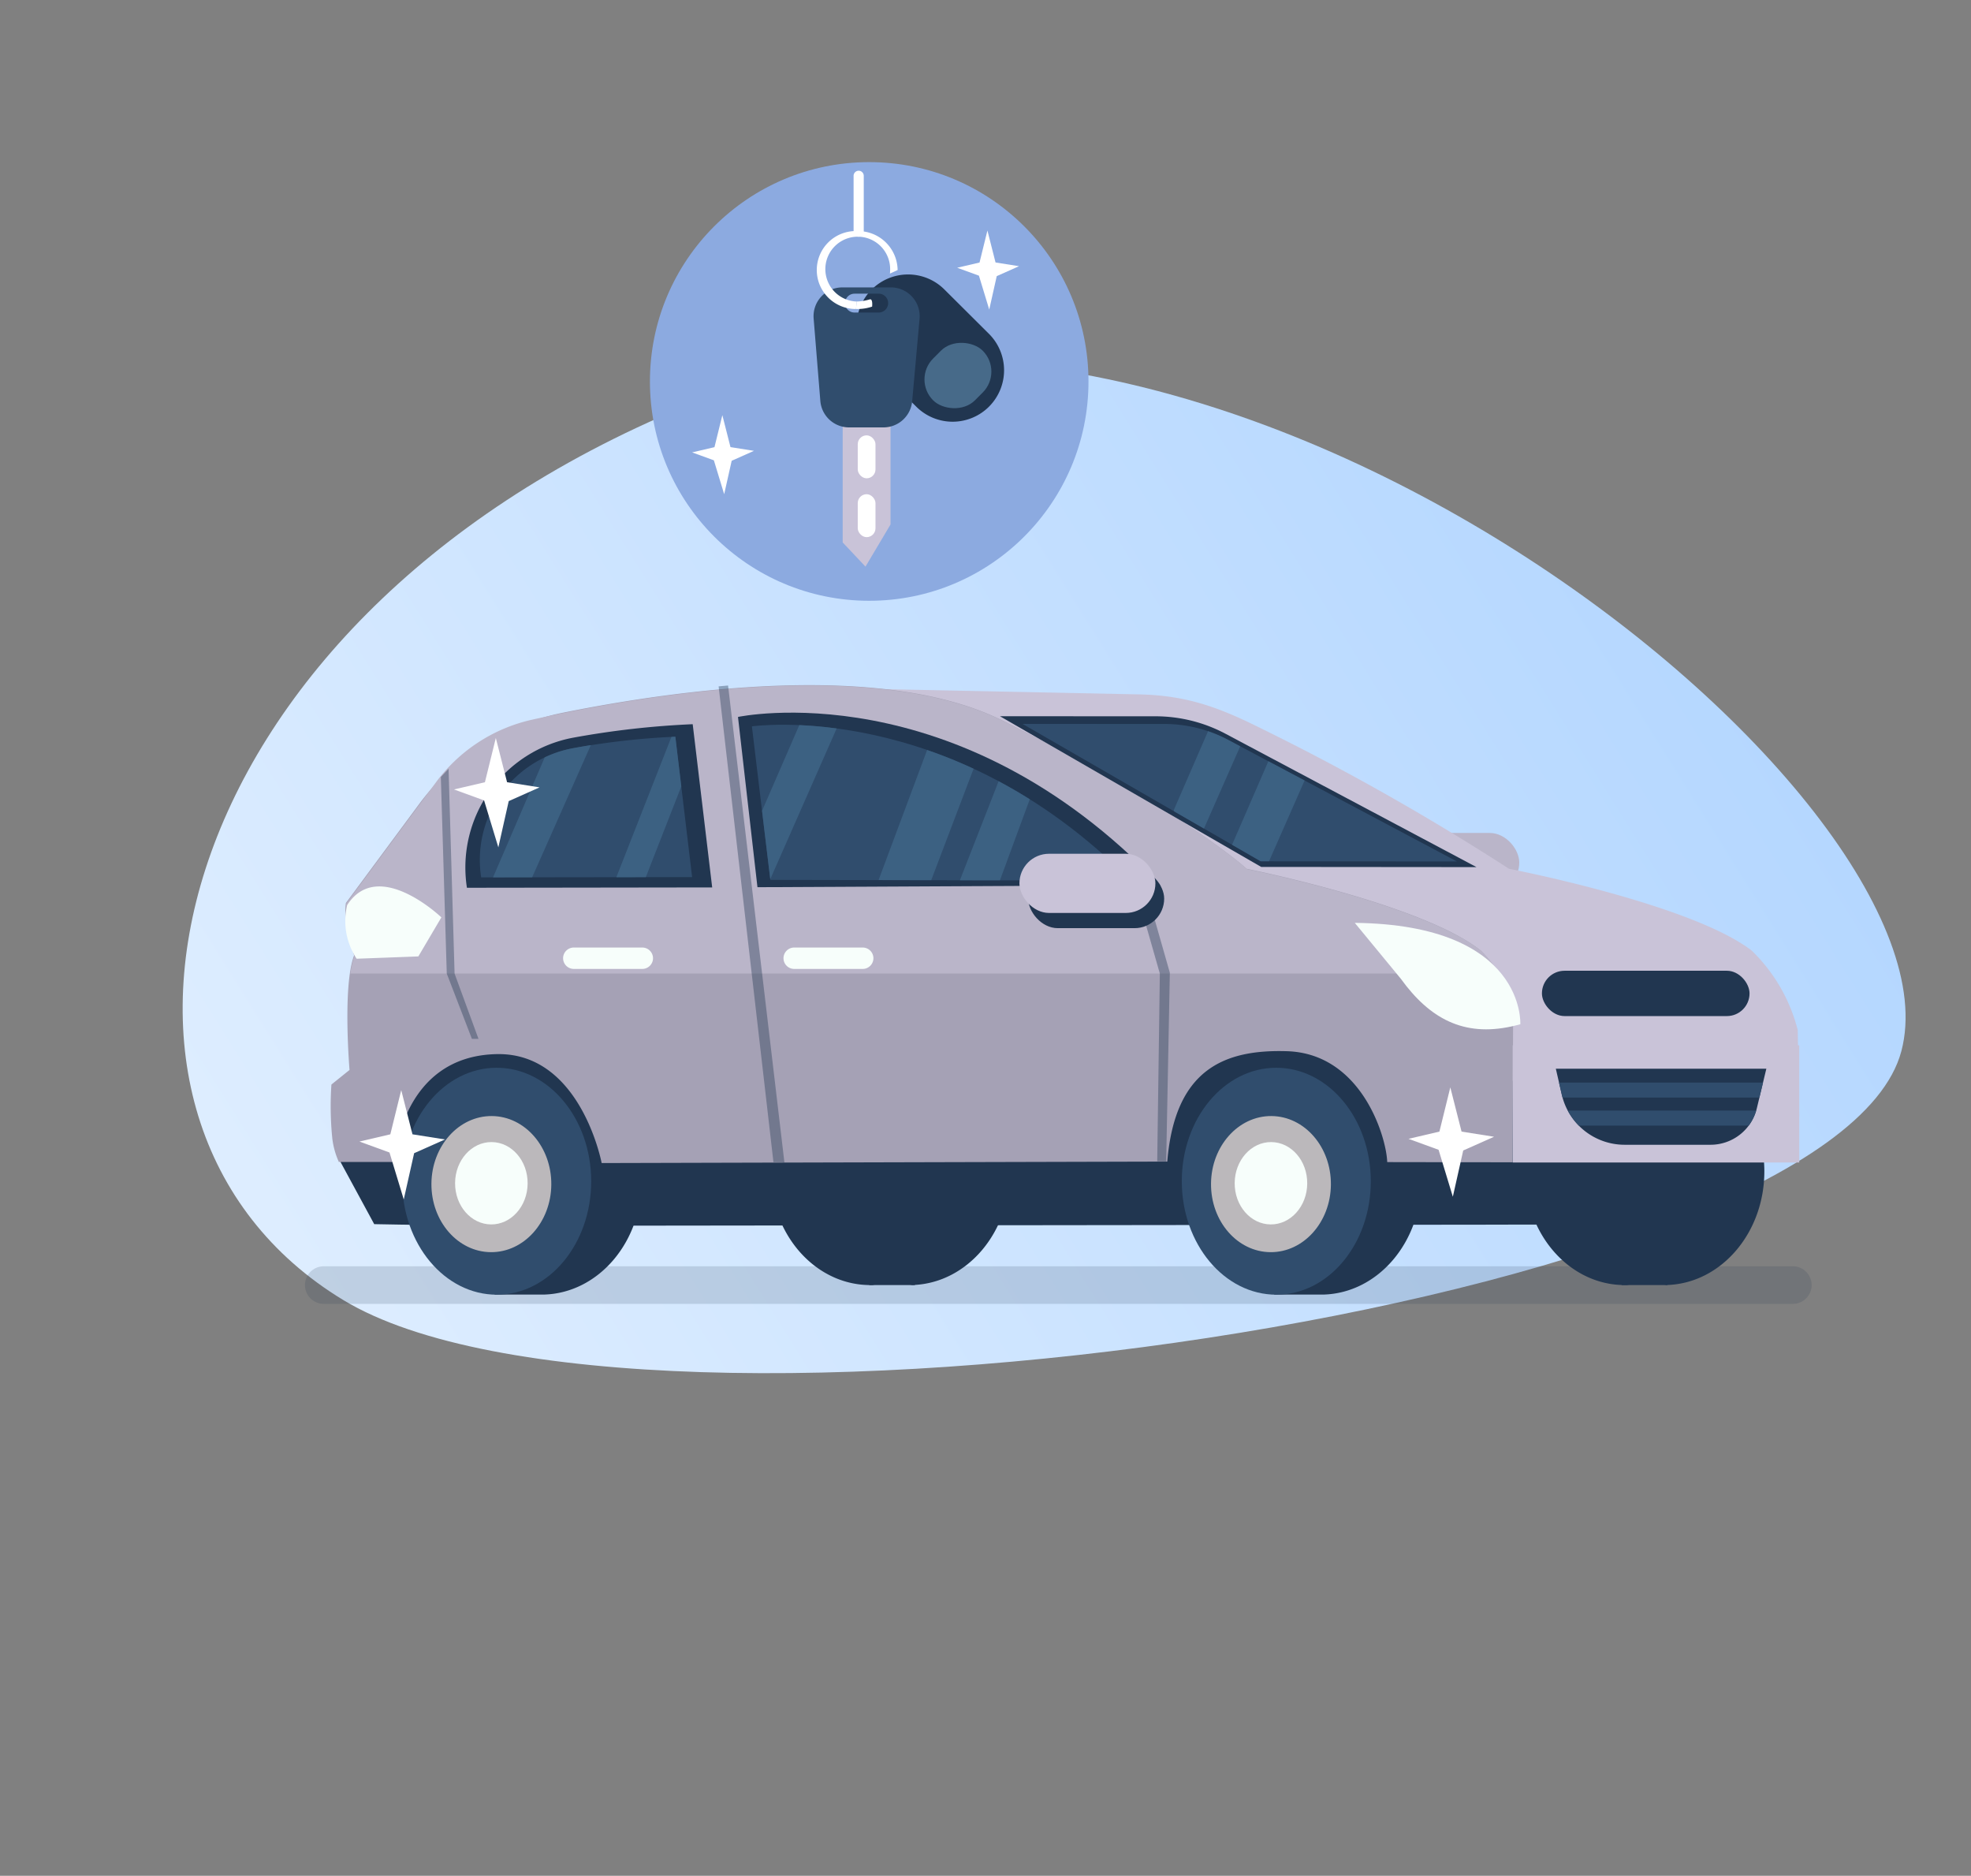 <svg xmlns="http://www.w3.org/2000/svg" xmlns:xlink="http://www.w3.org/1999/xlink" width="232.661" height="221.377" viewBox="0 0 232.661 221.377"><rect x="0" y="0" width="232.661" height="221.377" fill="#808080" stroke="none"/><defs><style>.a{fill:url(#a);}.b{fill:#8caae0;}.c,.e,.k{fill:#213650;}.c{opacity:0.16;}.d{fill:#bab5c9;}.f{fill:#c9c3d8;}.g{fill:#304d6d;}.h{fill:#bbb8bb;}.i{fill:#f7fefb;}.j{fill:#a5a1b5;}.k{opacity:0.38;}.l{fill:#3c6182;}.m{fill:#ea573f;}.n{fill:#fff;}.o{fill:#476a89;}</style><linearGradient id="a" x1="0.5" x2="0.5" y2="1" gradientUnits="objectBoundingBox"><stop offset="0" stop-color="#e1efff"/><stop offset="1" stop-color="#b1d5ff"/></linearGradient></defs><g transform="translate(-35 -152.124)"><path class="a" d="M117.676,2948.58c36.211-18.323,79.26,23.48,68.075,90.073S66.44,3142.8,45.137,3120.106,81.465,2966.9,117.676,2948.58Z" transform="matrix(-0.53, -0.848, 0.848, -0.53, -2362.484, 1968.101)"/><g transform="translate(-1743.917 -101.337)"><circle class="b" cx="25.884" cy="25.884" r="25.884" transform="translate(1855.636 272.595)"/><path class="c" d="M1990.548,833.358H1817.134a2.223,2.223,0,0,1-2.217-2.217h0a2.223,2.223,0,0,1,2.217-2.217h173.415a2.223,2.223,0,0,1,2.217,2.217h0A2.223,2.223,0,0,1,1990.548,833.358Z" transform="translate(0 -426.02)"/><rect class="d" width="16.05" height="6.984" rx="3.492" transform="translate(1942.204 351.763)"/><rect class="e" width="5.399" height="4.498" transform="translate(1881.52 400.623)"/><rect class="e" width="5.399" height="4.498" transform="translate(1970.34 400.623)"/><path class="f" d="M2048,595.339l-65.32.041s.17-16.037-13.17-16.39-12.611,15.659-12.611,15.659l.043,2.579s-9.4-.9-12.124-2.292a19.268,19.268,0,0,1-1.37-4.137,36.643,36.643,0,0,1-.111-6.385l2.217-1.722s-.872-9.926.563-13.53c0,0-1.365-3.83-1.006-6.175l30.512-25.352,36.027.735c5.442.116,9.2,1.431,14.072,3.854a285.112,285.112,0,0,1,29.585,16.725s21.523,4.147,28.664,9.663a19.9,19.9,0,0,1,5.427,9.379l.172,10.167-16.847.5Z" transform="translate(-98.271 -202.959)"/><path class="e" d="M1984.659,705.595l.25,8.025-136.749.162-11.359-.2-3.979-7.338c4.091-9.92,10.377-15.542,19.982-16.734l67.5-4.713,43.837,7.222Z" transform="translate(-13.71 -315.65)"/><path class="e" d="M2445.953,724.05a10.363,10.363,0,0,1-4.66,0c-6.514.173-11.681,6.307-11.541,13.7s5.534,13.248,12.048,13.075a10.369,10.369,0,0,1,4.659,0c6.514-.173,11.682-6.307,11.542-13.7S2452.467,723.877,2445.953,724.05Z" transform="translate(-470.82 -345.708)"/><path class="e" d="M2065.763,724.05a10.362,10.362,0,0,1-4.66,0c-6.514.173-11.681,6.307-11.542,13.7S2055.1,751,2061.61,750.825a10.371,10.371,0,0,1,4.66,0c6.514-.173,11.681-6.307,11.541-13.7S2072.277,723.877,2065.763,724.05Z" transform="translate(-179.682 -345.708)"/><g transform="translate(1918.395 379.456)"><path class="e" d="M2288.232,728.84c-.106,0-.212.011-.318.018h-5.367v1.812a13.876,13.876,0,0,0-5.856,11.871,13.649,13.649,0,0,0,6.245,11.515v1.563h5.4v0c.135,0,.269,0,.4,0,6.514-.173,11.682-6.307,11.542-13.7S2294.747,728.667,2288.232,728.84Z" transform="translate(-2272.005 -728.831)"/><ellipse class="g" cx="11.155" cy="13.391" rx="11.155" ry="13.391" transform="translate(0 0.039) rotate(-0.101)"/><ellipse class="h" cx="8.032" cy="7.076" rx="8.032" ry="7.076" transform="translate(3.413 21.729) rotate(-89.573)"/><ellipse class="i" cx="4.86" cy="4.282" rx="4.86" ry="4.282" transform="translate(6.23 18.477) rotate(-89.574)"/></g><g transform="translate(1826.37 379.456)"><path class="e" d="M1895.354,728.84c-.107,0-.212.011-.318.018h-5.367v1.812a13.875,13.875,0,0,0-5.856,11.871,13.648,13.648,0,0,0,6.245,11.515v1.563h5.4v0c.135,0,.269,0,.405,0,6.514-.173,11.681-6.307,11.542-13.7S1901.867,728.667,1895.354,728.84Z" transform="translate(-1879.126 -728.831)"/><ellipse class="g" cx="11.155" cy="13.391" rx="11.155" ry="13.391" transform="translate(0 0.039) rotate(-0.1)"/><ellipse class="h" cx="8.032" cy="7.076" rx="8.032" ry="7.076" transform="translate(3.413 21.729) rotate(-89.573)"/><ellipse class="i" cx="4.86" cy="4.282" rx="4.86" ry="4.282" transform="translate(6.23 18.477) rotate(-89.575)"/></g><path class="j" d="M1926.607,592.334l-66.768.173s-2.454-13.006-12.317-12.857c-11.477.173-12.167,12.728-12.167,12.728h-6.536a9.414,9.414,0,0,1-.772-2.752,37.972,37.972,0,0,1-.107-6.385l2.139-1.722s-.842-9.926.543-13.53c0,0-1.317-3.83-.971-6.175l8.655-11.691a27.908,27.908,0,0,1,16.913-10.757c13.922-2.807,37.981-6.083,52.021.958,21.682,10.874,28.73,17.453,28.73,17.453s20.766,4.147,27.656,9.662c2.762,2.733,3.168,5.949,3.8,8.857l-.057,16.123-14.8-.024c-.088-2.94-3.015-12.83-11.859-13.089C1933.336,579.088,1927.508,581.434,1926.607,592.334Z" transform="translate(-9.902 -201.786)"/><path class="d" d="M1836.062,570.291h135.7a18.6,18.6,0,0,0-2.2-2.656c-6.89-5.516-27.656-9.663-27.656-9.663s-7.047-6.578-28.73-17.453c-15.349-7.7-42.675-3.064-55.636-.193a19.335,19.335,0,0,0-11.36,7.376l-10.592,14.308c-.346,2.344.971,6.175.971,6.175A10.184,10.184,0,0,0,1836.062,570.291Z" transform="translate(-15.787 -201.936)"/><path class="i" d="M1846.577,641.188s-7.459-7.145-11.122-1.447a8.075,8.075,0,0,0,1.118,6.327l7.285-.272Z" transform="translate(-15.559 -279.461)"/><path class="i" d="M2363.516,667.856s.7-11.737-19.539-11.965l5.436,6.6c3.4,4.7,7.4,6.862,13.072,5.622Q2363,668,2363.516,667.856Z" transform="translate(-405.138 -293.517)"/><path class="e" d="M1908.429,557.384a102.6,102.6,0,0,1,14.156-1.6l2.3,19.264-28.951.04-.012-.079A15.587,15.587,0,0,1,1908.429,557.384Z" transform="translate(-61.9 -216.855)"/><path class="g" d="M1913.944,563.484a88.236,88.236,0,0,1,12.174-1.379l1.981,16.566-24.9.034-.01-.068A13.4,13.4,0,0,1,1913.944,563.484Z" transform="translate(-67.483 -221.698)"/><path class="e" d="M2033.136,550.487s25.749-5.516,49.855,19.857l-47.557.237Z" transform="translate(-167.105 -212.414)"/><path class="g" d="M2040.148,556.261s23.362-3.377,44.7,18.2l-42.524-.083Z" transform="translate(-172.475 -217.076)"/><path class="k" d="M1883.384,579.221l.7,23.2,2.968,7.708h.778l-2.823-7.7-.711-24.177Z" transform="translate(-52.43 -234.062)"/><path class="k" d="M2023.374,536.4l6.472,56.152,1.294.022L2024.49,536.3Z" transform="translate(-159.63 -201.936)"/><path class="k" d="M2236.184,648.021l2.237,7.824L2238.112,678l1.057.022.432-22.275-2.184-7.661Z" transform="translate(-322.594 -287.49)"/><path class="l" d="M2103.988,584.136l6.215.012,5-13.151a57.826,57.826,0,0,0-5.485-2.212Z" transform="translate(-221.362 -226.813)"/><path class="m" d="M2282.672,628.829" transform="translate(-358.193 -272.793)"/><path class="e" d="M2165.164,551.772l18.365.009a17.611,17.611,0,0,1,8.254,2.058l29.632,15.741L2196,569.558Z" transform="translate(-268.209 -213.785)"/><path class="g" d="M2176.531,555.642l16.743.008a16.054,16.054,0,0,1,7.524,1.876l27.014,14.351-23.167-.02Z" transform="translate(-276.913 -216.749)"/><rect class="e" width="24.507" height="5.35" rx="2.675" transform="translate(1960.929 368.026)"/><rect class="f" width="33.826" height="13.828" transform="translate(1957.478 376.828)"/><path class="e" d="M2463.552,738.361h-10.143a7.606,7.606,0,0,1-7.412-5.9l-.71-3.078h24.852l-1.122,4.667A5.62,5.62,0,0,1,2463.552,738.361Z" transform="translate(-482.718 -349.798)"/><path class="g" d="M2470.981,736.387H2446.9l.332,1.438c.026.112.061.22.091.33h23.23Z" transform="translate(-483.955 -355.158)"/><path class="g" d="M2472.66,752.247a5.6,5.6,0,0,0,.881-1.769H2451.3a7.584,7.584,0,0,0,1.307,1.769Z" transform="translate(-487.321 -365.949)"/><path class="l" d="M2144.971,596.2l4.724.009,3.522-9.566q-1.855-1.163-3.677-2.129Z" transform="translate(-252.745 -238.854)"/><path class="l" d="M2045.264,566.373l.97,8.07,7.837-17.791c-1.639-.219-3.121-.338-4.411-.394Z" transform="translate(-176.393 -217.221)"/><rect class="e" width="16.05" height="6.984" rx="3.492" transform="translate(1900.289 356.016)"/><rect class="f" width="16.05" height="6.984" rx="3.492" transform="translate(1899.253 354.22)"/><path class="i" d="M1954.351,670.849h-8.09a1.266,1.266,0,0,1-1.262-1.262h0a1.266,1.266,0,0,1,1.262-1.262h8.09a1.266,1.266,0,0,1,1.262,1.262h0A1.266,1.266,0,0,1,1954.351,670.849Z" transform="translate(-99.613 -303.038)"/><path class="i" d="M2065.424,670.849h-8.09a1.265,1.265,0,0,1-1.262-1.262h0a1.265,1.265,0,0,1,1.262-1.262h8.09a1.266,1.266,0,0,1,1.262,1.262h0A1.266,1.266,0,0,1,2065.424,670.849Z" transform="translate(-184.669 -303.038)"/><path class="l" d="M1915.8,567.8l-6.1,14.158,4.617-.006,6.926-15.6q-1.154.183-2.2.383A13.436,13.436,0,0,0,1915.8,567.8Z" transform="translate(-72.583 -224.955)"/><path class="l" d="M1975.3,578.679l4.186-10.709-.7-5.865-.464.025-6.5,16.554Z" transform="translate(-120.149 -221.698)"/><path class="l" d="M2286.413,574.464l-4.285,9.857,3.38,1.949h.983l4.2-9.535Z" transform="translate(-357.776 -231.162)"/><path class="l" d="M2260.63,561.107l-1.428-.759a16.054,16.054,0,0,0-2.367-1.021l-4.036,9.286.02.166,3.534,2.039Z" transform="translate(-335.316 -219.571)"/><path class="n" d="M2375.983,738.788l1.328,5.219,3.836.607-3.641,1.621-1.225,5.458-1.683-5.54-3.55-1.293,3.648-.853Z" transform="translate(-425.868 -356.997)"/><path class="n" d="M1894.96,562.75l1.328,5.219,3.836.607-3.641,1.621-1.225,5.458-1.683-5.54-3.55-1.293,3.648-.853Z" transform="translate(-57.515 -222.192)"/><path class="n" d="M2147.174,307.056l.959,3.772,2.773.439-2.632,1.172-.885,3.945-1.217-4-2.566-.934,2.637-.617Z" transform="translate(-251.7 -26.39)"/><path class="n" d="M2013.591,400.088l.96,3.772,2.773.439-2.632,1.172-.886,3.945-1.217-4-2.566-.934,2.637-.617Z" transform="translate(-149.406 -97.631)"/><path class="n" d="M1847.292,740.153l1.328,5.219,3.836.607-3.641,1.621-1.225,5.458-1.683-5.54-3.55-1.293,3.648-.853Z" transform="translate(-21.013 -358.042)"/><path class="n" d="M2092.006,284.737h0a.6.6,0,0,1-.6-.6v-6.584a.6.6,0,0,1,.6-.6h0a.6.6,0,0,1,.6.6v6.584A.6.6,0,0,1,2092.006,284.737Z" transform="translate(-211.73 -3.342)"/><g transform="translate(1874.95 280.734)"><path class="e" d="M6.073,0h0a6.073,6.073,0,0,1,6.073,6.073v7.419a6.073,6.073,0,0,1-6.073,6.073h0A6.073,6.073,0,0,1,0,13.492V6.073A6.073,6.073,0,0,1,6.073,0Z" transform="translate(2.569 11.213) rotate(-45.145)"/><rect class="o" width="8.276" height="6.974" rx="3.487" transform="matrix(0.706, -0.709, 0.709, 0.706, 11.649, 17.516)"/><path class="f" d="M2088.593,404.278l-2.69-2.857V384.333a2.125,2.125,0,0,1,2.118-2.118h1.412a2.125,2.125,0,0,1,2.118,2.118V399.3Z" transform="translate(-2082.463 -364.678)"/><rect class="n" width="2.093" height="5.069" rx="1.047" transform="translate(5.218 24.106)"/><rect class="n" width="2.093" height="5.069" rx="1.047" transform="translate(5.218 31.052)"/><path class="g" d="M2080.346,335.713h-5.728a3.4,3.4,0,0,0-3.389,3.675l.79,9.723a3.4,3.4,0,0,0,3.389,3.125h4.066a3.4,3.4,0,0,0,3.386-3.1l.873-9.723A3.4,3.4,0,0,0,2080.346,335.713Zm-1.434,2.966h-2.86a1.112,1.112,0,1,1,0-2.224h2.86a1.112,1.112,0,0,1,0,2.224Z" transform="translate(-2071.218 -329.068)"/><g transform="translate(0.511 0)"><path class="n" d="M2078.107,307.344a4.659,4.659,0,0,1,4.707,4.6l-.906.414a3.679,3.679,0,0,0,.023-.414,3.825,3.825,0,1,0-3.939,3.711c-.029.3-.05.591-.1.884a4.6,4.6,0,1,1,.213-9.194Z" transform="translate(-2073.401 -307.344)"/></g><path class="n" d="M2094.493,342.579a5.449,5.449,0,0,1-1.908.28l.1-.884a5.8,5.8,0,0,0,1.521-.247C2094.608,341.6,2094.493,342.579,2094.493,342.579Z" transform="translate(-2087.58 -333.666)"/></g></g></g></svg>